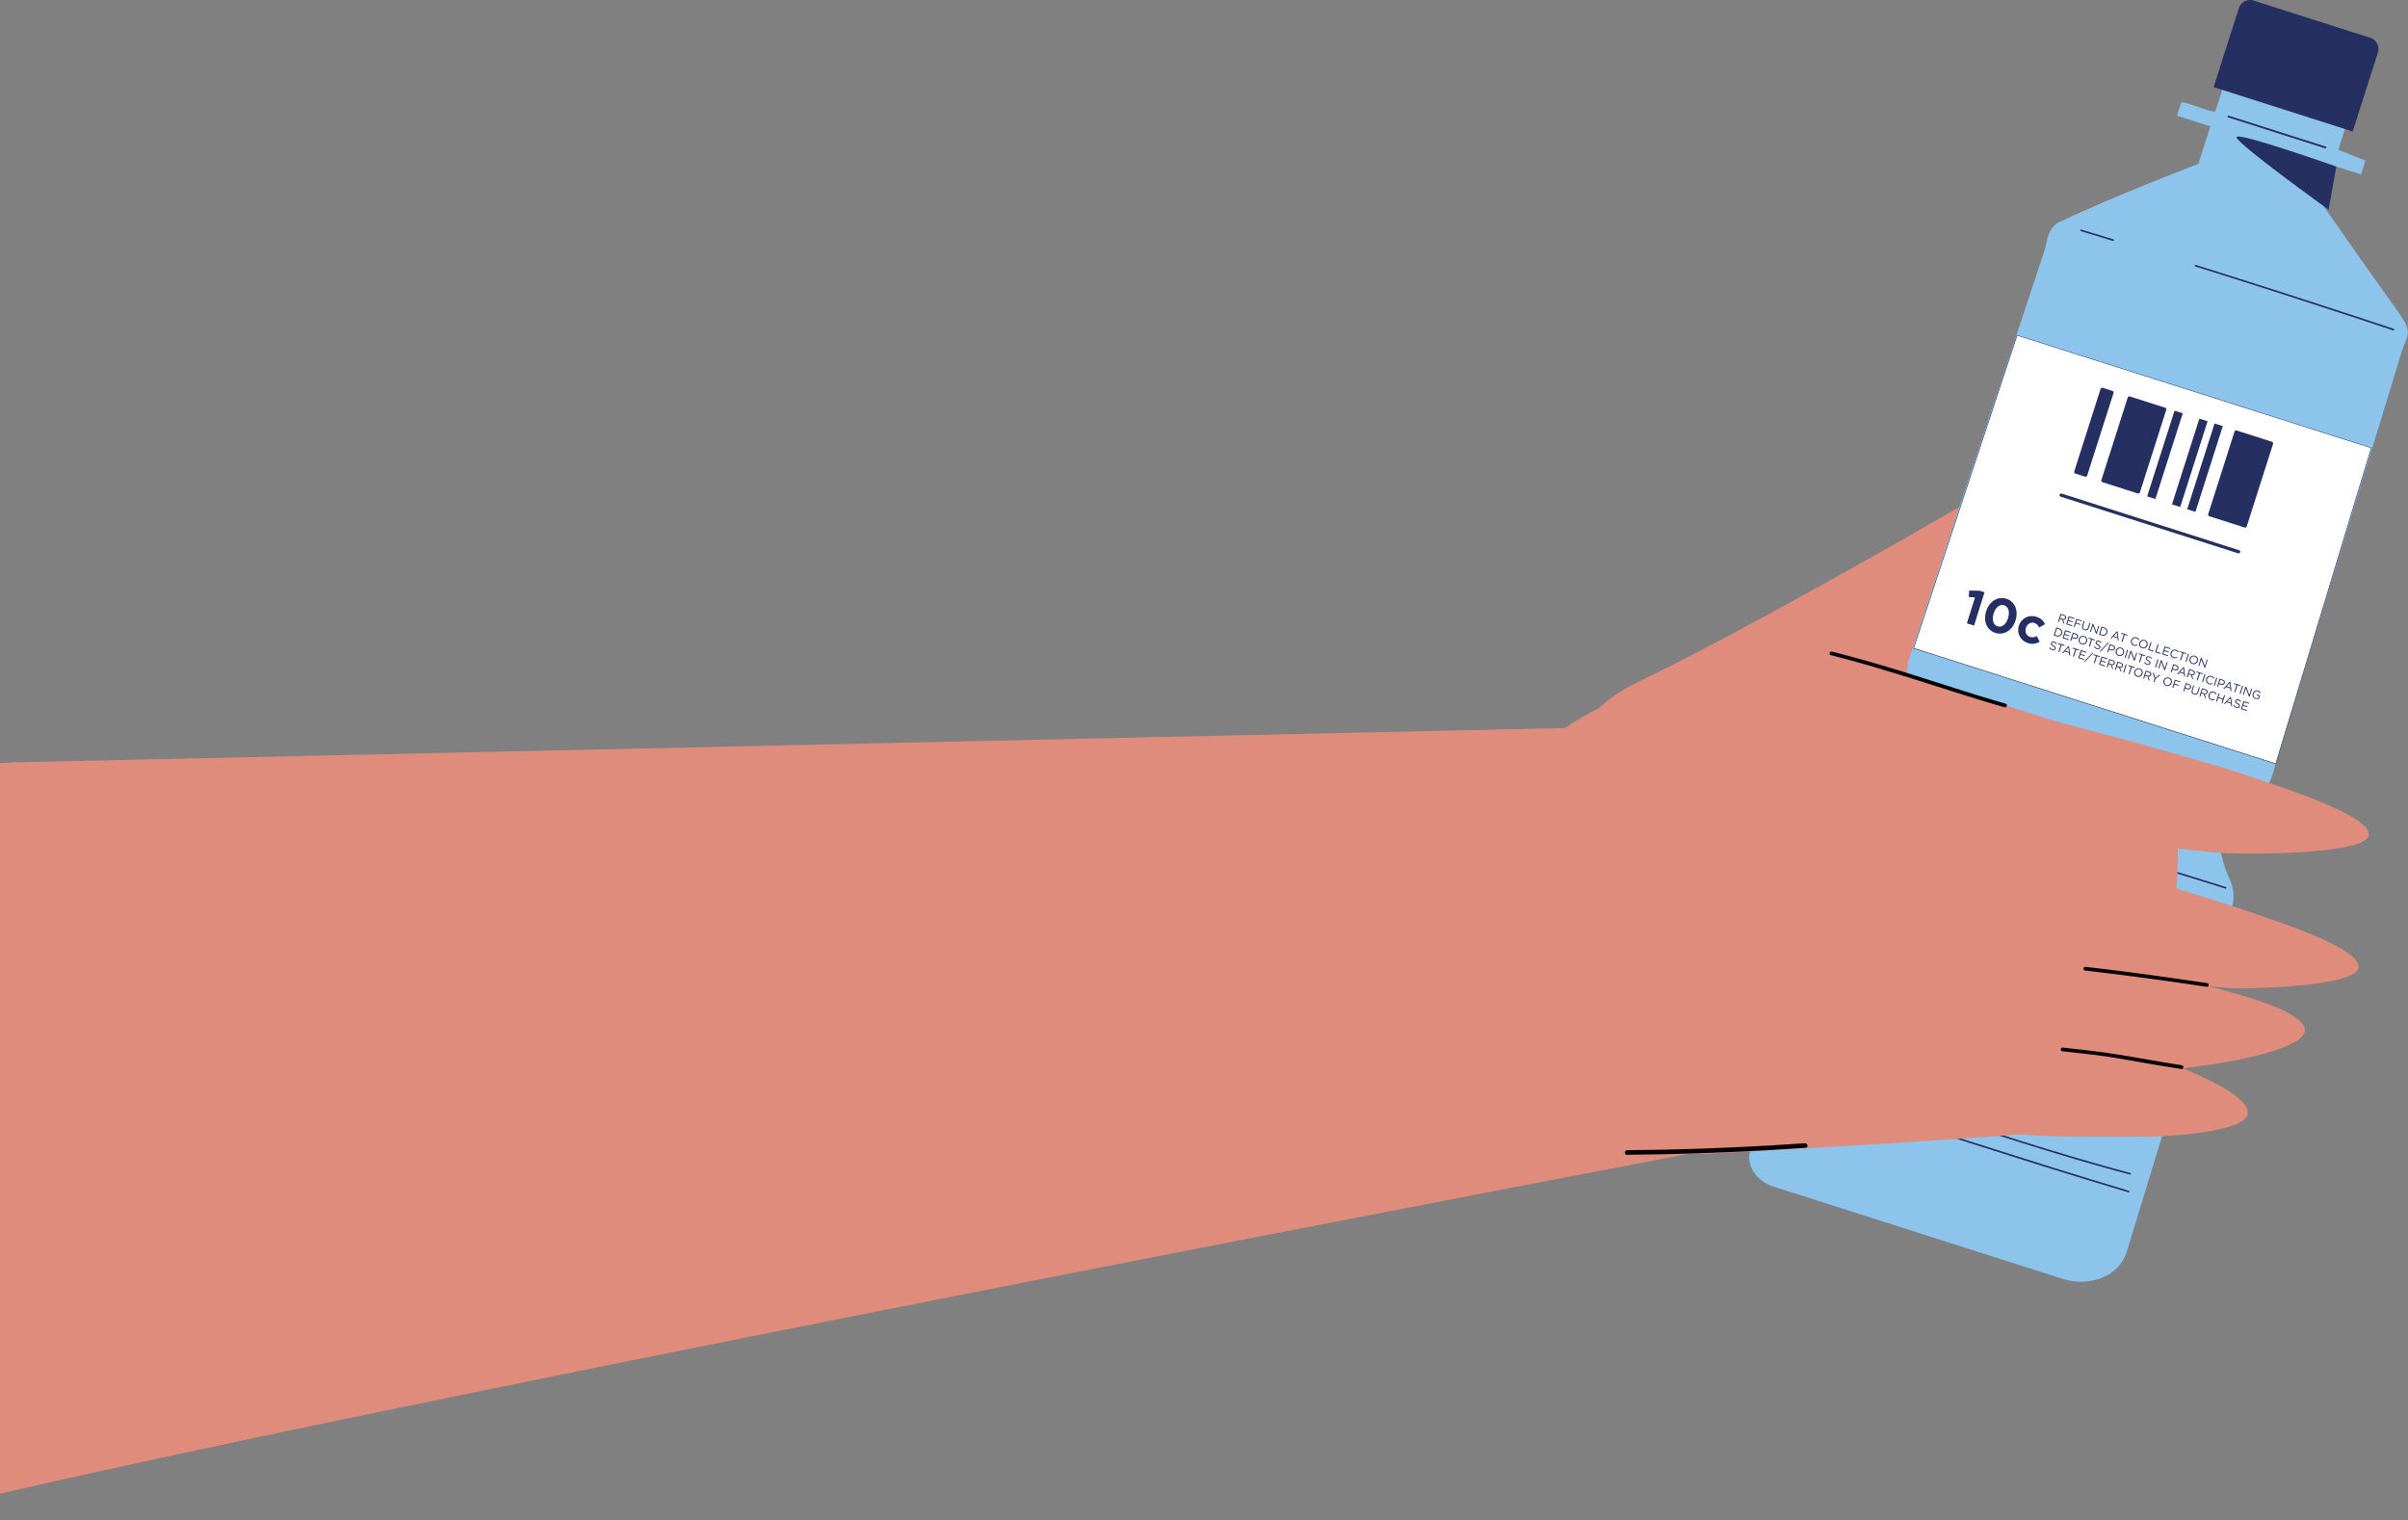 <svg xmlns="http://www.w3.org/2000/svg" fill="none" viewBox="0 0 491 310">
  <rect x="0" y="0" width="491" height="310" fill="#808080" stroke="none"/>
  <g clip-path="url(#a)">
    <path fill="#E08C7C" d="M334.728 138.672c19.368-9.128 68.8-37.24 72.36-39.944 3.56-2.704 4.8 1.784 4.128 6.6-.672 4.816-18.48 25.712-24.432 36.312-34.568 61.632-92.872 16.264-52.056-2.968Z"/>
    <path fill="#010101" d="M407.583 98.632c.712 1.32.712 2.984-.072 4.272-.8 1.328-2.272 2.048-3.408 3.056l.584.12c-.768-1.272-1.544-2.536-2.312-3.808-.248-.408-.928-.08-.672.336.768 1.272 1.544 2.536 2.312 3.808.12.2.392.288.584.12 1.28-1.128 2.904-1.928 3.704-3.512a5.123 5.123 0 0 0-.048-4.72c-.232-.424-.904-.096-.672.336v-.008Z"/>
    <path fill="#8CC4EB" d="M455.111 184.96c.56-1.824.392-3.816-.464-5.68-1.232-2.696-2.608-6.784-1.584-9.968.976-3.064 4.112-5.328 6.536-6.664 1.792-.992 3.096-2.504 3.648-4.328 13.728-44.928 26.112-85.512 26.608-87.072 1.56-4.032 2.096-3.632-2.52-10.008-4.24-5.856-14.08-19.952-14.08-19.952l-24.848-7.928s-16.528 6.24-28.496 11.92c-2.496 1.184-2.616 4.528-2.8 5.08-1.208 3.792-14.136 42.496-27.864 84.048-.608 1.84-.408 3.872.52 5.752 1.224 2.496 2.592 6.288 1.584 9.456-1.048 3.272-4.696 5.856-7.272 7.328-1.8 1.024-3.096 2.568-3.696 4.4-10.392 31.632-19.864 60.872-23.512 73.312-.856 2.928 1.216 6.152 4.68 7.256l58.944 18.816c5.76 1.84 11.672-.624 13.152-5.488 4.112-13.464 12.44-40.704 21.472-70.272l-.008-.008Z"/>
    <path fill="#8CC4EB" d="M455.824 9.856c-1.104 3.464-2.816 8.816-4.056 12.712-.264.832-6.816-2.288-7.024-1.616l-.84 2.64 37.528 11.976.904-2.832-5.544-2.184 3.984-12.488-24.944-8.208h-.008Z"/>
    <path fill="#fff" d="m411.296 68.36 72.232 22.96-19.488 64.416-73.832-23.568 21.088-63.808Z"/>
    <path fill="#252F61" d="M464.039 155.792h-.016l-73.84-23.568s-.024-.016-.032-.024v-.04l21.088-63.808s.04-.04.072-.032l72.232 22.96s.048.04.032.064l-19.48 64.416s-.016.024-.024.032h-.032Zm-73.768-23.656 73.736 23.528 19.448-64.312-72.128-22.928-21.056 63.704v.008Z"/>
    <path fill="#252F61" d="m428.316 79.296-5.365 16.813a.352.352 0 0 0 .228.442l1.966.628a.352.352 0 0 0 .443-.229l5.365-16.812a.352.352 0 0 0-.228-.443l-1.966-.627a.353.353 0 0 0-.443.228Z"/>
    <path fill="#252F61" d="m433.848 81.062-5.366 16.812a.352.352 0 0 0 .228.443l7.187 2.293a.352.352 0 0 0 .443-.228l5.365-16.813a.352.352 0 0 0-.228-.442l-7.187-2.293a.352.352 0 0 0-.442.228Z"/>
    <path fill="#252F61" d="m455.627 88.006-5.366 16.813a.351.351 0 0 0 .229.442l7.187 2.294a.352.352 0 0 0 .442-.228l5.365-16.813a.351.351 0 0 0-.228-.442l-7.187-2.294a.352.352 0 0 0-.442.228Z"/>
    <path fill="#252F61" d="m443.394 83.734-5.58 17.483 1.677.535 5.58-17.483-1.677-.535Z"/>
    <path fill="#252F61" d="m448.459 85.353-5.579 17.483 1.677.536 5.579-17.484-1.677-.535Z"/>
    <path fill="#252F61" d="m451.559 86.345-5.58 17.483 1.677.535 5.58-17.483-1.677-.535Z"/>
    <path fill="#252F61" d="M456.44 112.832s-.048 0-.08-.016l-36.176-11.544a.33.33 0 0 1-.216-.416.33.33 0 0 1 .416-.216l36.176 11.544a.33.33 0 0 1 .216.416.333.333 0 0 1-.336.232Z"/>
    <path fill="#252F61" d="M430.951 48.808c-2.192-.672-4.384-1.336-6.576-2-.2-.064-.312.248-.112.312 2.192.664 4.384 1.336 6.576 2 .2.064.312-.248.112-.312Z"/>
    <path fill="#252F61" d="M488.072 67.04a2392.663 2392.663 0 0 0-31.392-10.2c-2.976-.944-5.96-1.888-8.944-2.824-.2-.064-.312.248-.112.312a2563.192 2563.192 0 0 1 31.432 10.088c2.968.976 5.936 1.952 8.904 2.944.2.064.312-.24.112-.312v-.008Z"/>
    <path fill="#252F61" d="M429.248 150.848c-9.6-3.04-19.168-6.176-28.704-9.416-2.688-.912-5.376-1.832-8.064-2.76-.2-.072-.312.24-.112.312 9.52 3.288 19.064 6.488 28.648 9.576 2.704.872 5.416 1.736 8.12 2.6.2.064.312-.248.112-.312Z"/>
    <path fill="#252F61" d="M460.799 160.448a1551.379 1551.379 0 0 1-14.704-4.376c-.2-.064-.312.248-.112.312 4.896 1.488 9.792 2.944 14.704 4.376.2.056.312-.248.112-.312Z"/>
    <path fill="#252F61" d="M423.879 171.648c-5.504-1.696-11-3.424-16.472-5.224-2.576-.848-5.136-1.704-7.672-2.656-2.464-.928-4.92-1.888-7.44-2.688-2.704-.856-5.48-1.512-8.312-1.648-.208-.008-.232.32-.024.328 5.2.248 10.128 2.224 14.944 4.048 5.12 1.944 10.352 3.592 15.576 5.248a960.12 960.12 0 0 0 9.296 2.904c.2.064.312-.248.112-.312h-.008Z"/>
    <path fill="#252F61" d="M453.872 180.864a1544.109 1544.109 0 0 0-14.625-4.52c-.2-.064-.312.248-.112.312 4.88 1.488 9.761 2.984 14.625 4.52.2.064.312-.248.112-.312Z"/>
    <path fill="#252F61" d="M447.904 196.856c-8.984-2.384-17.88-5.104-26.728-7.936-8.896-2.848-17.768-5.792-26.68-8.6a617.516 617.516 0 0 0-15.512-4.688c-.2-.056-.312.248-.112.312 9.128 2.624 18.176 5.512 27.208 8.44 8.832 2.864 17.656 5.768 26.544 8.464a454.673 454.673 0 0 0 15.168 4.328c.2.056.312-.256.112-.312v-.008Z"/>
    <path fill="#252F61" d="M447.592 200.496c-8.96-2.664-17.872-5.456-26.776-8.288-8.592-2.736-17.176-5.496-25.784-8.184-5.12-1.592-10.24-3.16-15.384-4.688-.2-.056-.304.232-.112.312.104.04.096.08.04-.024l.112-.232c-.04 0-.44-.128-.56-.16-.368-.104-.744-.216-1.112-.32-.368-.104-1.064-.456-1.472-.384-.104.016-.168.144-.112.232.048.08.144.112.224.144.2.072.304-.232.112-.312-.104-.04-.096-.08-.04.024l-.112.232c.04 0 .44.128.56.16.368.104.744.216 1.112.32.368.104 1.064.456 1.472.384.104-.016.168-.144.112-.232-.048-.08-.144-.112-.224-.144l-.112.312c8.96 2.664 17.872 5.456 26.776 8.288 8.592 2.736 17.176 5.496 25.784 8.184 5.12 1.592 10.24 3.16 15.384 4.688.2.056.312-.248.112-.312Z"/>
    <path fill="#252F61" d="M441.264 217.664c-8.984-2.384-17.88-5.104-26.728-7.936-8.848-2.832-17.768-5.792-26.68-8.6a617.516 617.516 0 0 0-15.512-4.688c-.2-.056-.312.248-.112.312 9.128 2.624 18.176 5.512 27.208 8.44 8.832 2.864 17.656 5.768 26.544 8.464a454.673 454.673 0 0 0 15.168 4.328c.2.056.312-.256.112-.312v-.008Z"/>
    <path fill="#252F61" d="M440.952 221.296c-8.96-2.664-17.872-5.456-26.776-8.288-8.592-2.736-17.176-5.496-25.784-8.184-5.12-1.592-10.24-3.16-15.384-4.688-.2-.056-.304.232-.112.312.104.04.096.08.04-.024l.112-.232c-.04 0-.44-.128-.56-.16-.368-.104-.744-.216-1.112-.32-.368-.104-1.064-.456-1.472-.384-.104.016-.168.144-.112.232.048.08.144.112.224.144.2.072.304-.232.112-.312-.104-.04-.096-.08-.04.024l-.112.232c.04 0 .44.128.56.16.368.104.744.216 1.112.32.368.104 1.064.456 1.472.384.104-.016.168-.144.112-.232-.048-.08-.144-.112-.224-.144l-.112.312c8.96 2.664 17.872 5.456 26.776 8.288 8.592 2.736 17.176 5.496 25.784 8.184 5.12 1.592 10.24 3.16 15.384 4.688.2.056.312-.248.112-.312Z"/>
    <path fill="#252F61" d="M434.408 239.16c-8.984-2.384-17.88-5.104-26.728-7.936-8.896-2.848-17.768-5.792-26.68-8.6a617.516 617.516 0 0 0-15.512-4.688c-.2-.056-.312.248-.112.312 9.128 2.624 18.176 5.512 27.208 8.44 8.832 2.864 17.656 5.768 26.544 8.464a454.673 454.673 0 0 0 15.168 4.328c.2.056.312-.256.112-.312v-.008Z"/>
    <path fill="#252F61" d="M378.215 225.296c-4.016-1.24-8.04-2.464-12.072-3.664-.2-.056-.304.232-.112.312a.62.62 0 0 1 .128.056l.112-.312c-1.016-.24-2.008-.552-3.016-.808-.2-.048-.312.256-.112.312 1.008.256 2 .568 3.016.808.208.048.296-.216.112-.312-.04-.024-.088-.04-.128-.056l-.112.312c4.032 1.2 8.056 2.424 12.072 3.664.2.064.312-.248.112-.312Z"/>
    <path fill="#252F61" d="M434.088 242.792c-10.448-3.104-20.84-6.4-31.232-9.704-2.944-.936-5.888-1.88-8.832-2.816-.2-.064-.312.248-.112.312 10.384 3.312 20.768 6.648 31.184 9.84 2.952.904 5.912 1.8 8.88 2.68.2.056.312-.248.112-.312Z"/>
    <path fill="#252F61" d="M474.159 30.256s-.032 0-.04-.008l-19.784-6.312a.186.186 0 0 1-.12-.232.186.186 0 0 1 .232-.12l19.784 6.312a.186.186 0 0 1 .12.232.18.18 0 0 1-.184.128h-.008Z"/>
    <path fill="#8CC4EB" d="m476.507 33.523-25.668-8.192-3.59 11.249 25.668 8.192 3.59-11.25Z"/>
    <path fill="#252F61" d="M476.376 33.96s-19.992-7.072-20.328-6.008c-.344 1.072 18.76 14.8 18.76 14.8l1.576-8.792h-.008Z"/>
    <path fill="#252F61" d="m403.639 120.44 1.008.32-2.128 6.792-1.464-.456 1.656-5.288-1.264-.08.072-1.312 2.12.032v-.008Z"/>
    <path fill="#252F61" d="M406.879 129.048c-1.8-.568-2.512-2.448-1.896-4.416.616-1.968 2.304-3.12 4.104-2.56 1.8.568 2.512 2.448 1.896 4.416-.616 1.968-2.304 3.12-4.104 2.56Zm1.768-5.64c-.896-.28-1.744.44-2.136 1.68-.392 1.24-.088 2.344.808 2.624.896.28 1.752-.448 2.136-1.68.384-1.232.088-2.344-.808-2.624Z"/>
    <path fill="#252F61" d="M413.495 131.12c-1.552-.488-2.312-2.04-1.856-3.512v-.016c.472-1.472 1.976-2.336 3.56-1.84.976.304 1.48.824 1.792 1.512l-1.2.68c-.216-.448-.48-.776-1-.936-.736-.232-1.456.256-1.696 1.016v.016c-.256.792.056 1.584.856 1.84.488.152.896.048 1.36-.176l.584 1.136c-.672.392-1.376.608-2.408.28h.008Z"/>
    <path fill="#252F61" d="m420.75 127.12-.272-.776-.464-.144-.2.632-.184-.056.512-1.624.696.216c.36.112.528.376.432.672-.088.272-.32.368-.592.336l.288.824-.224-.072.008-.008Zm.024-1.6-.504-.16-.208.664.496.16c.248.08.456 0 .52-.208.064-.2-.056-.368-.312-.456h.008Z"/>
    <path fill="#252F61" d="m422.951 126.2-.992-.312-.176.552.888.28-.056.168-.888-.28-.176.568 1 .312-.056.168-1.184-.368.512-1.624 1.176.368-.056.168h.008Z"/>
    <path fill="#252F61" d="m424.495 126.688-.984-.312-.184.584.88.28-.056.168-.88-.28-.224.712-.184-.056.512-1.624 1.168.368-.056.168.008-.008Z"/>
    <path fill="#252F61" d="M425.943 127.984c-.152.472-.496.632-.904.504-.4-.128-.6-.456-.456-.92l.296-.944.184.056-.296.936c-.112.352.016.608.328.704.296.096.544-.024.656-.384l.296-.944.184.056-.296.936h.008Z"/>
    <path fill="#252F61" d="m427.862 127.56.176.056-.512 1.624-.144-.048-.632-1.664-.416 1.336-.176-.056.512-1.624.176.056.616 1.624.408-1.304h-.008Z"/>
    <path fill="#252F61" d="m428.558 129.56-.568-.176.512-1.624.568.176c.512.16.752.624.608 1.08-.144.456-.608.704-1.12.544Zm.456-1.456-.384-.12-.4 1.288.384.12c.408.128.76-.064.872-.432.112-.36-.064-.728-.472-.856Z"/>
    <path fill="#252F61" d="m432.022 130.648-.2-.064-.056-.488-.888-.28-.328.368-.192-.056 1.256-1.408.168.056.224 1.872h.016Zm-.384-1.68-.632.712.744.232-.112-.944Z"/>
    <path fill="#252F61" d="m432.775 130.888-.184-.056.456-1.456-.544-.168.056-.168 1.28.4-.056.168-.544-.168-.456 1.456-.008-.008Z"/>
    <path fill="#252F61" d="M435.095 131.64c-.472-.144-.696-.624-.552-1.096.144-.464.608-.736 1.088-.584.296.096.44.256.552.456l-.168.096a.752.752 0 0 0-.44-.384c-.36-.112-.72.096-.84.472s.064.76.416.872c.224.072.4.032.6-.072l.08.16c-.224.12-.448.176-.744.08h.008Z"/>
    <path fill="#252F61" d="M436.783 132.168c-.496-.152-.704-.648-.568-1.096.144-.448.6-.736 1.096-.584.496.152.704.648.568 1.096-.144.448-.6.736-1.096.584Zm.472-1.512c-.368-.12-.728.096-.848.472-.12.368.056.76.432.872.368.12.728-.096.848-.472.12-.368-.056-.76-.432-.872Z"/>
    <path fill="#252F61" d="m438.519 130.896.184.056-.456 1.456.912.288-.056.168-1.096-.344.512-1.624Z"/>
    <path fill="#252F61" d="m439.958 131.352.184.056-.456 1.456.912.288-.056.168-1.096-.344.512-1.624Z"/>
    <path fill="#252F61" d="m442.519 132.336-.992-.312-.176.552.888.28-.056.168-.888-.28-.176.568 1 .312-.056.168-1.184-.376.512-1.624 1.176.368-.056.168.008.008Z"/>
    <path fill="#252F61" d="M443.159 134.168c-.472-.144-.696-.624-.552-1.096.144-.464.608-.736 1.088-.584.296.096.44.256.552.456l-.168.096a.752.752 0 0 0-.44-.384c-.36-.112-.72.096-.84.472s.064.76.416.872c.224.072.4.032.6-.072l.08.16c-.224.12-.448.176-.744.08h.008Z"/>
    <path fill="#252F61" d="m444.726 134.632-.184-.056.456-1.456-.544-.168.056-.168 1.28.4-.056.168-.544-.168-.456 1.456-.008-.008Z"/>
    <path fill="#252F61" d="m446.326 133.344-.512 1.624-.184-.056.512-1.624.184.056Z"/>
    <path fill="#252F61" d="M447.039 135.384c-.496-.152-.704-.648-.568-1.096.144-.448.6-.736 1.096-.584.496.152.704.648.568 1.096-.144.448-.6.736-1.096.584Zm.472-1.512c-.368-.12-.728.096-.848.472-.12.368.056.76.432.872.376.112.728-.096.848-.472s-.056-.76-.432-.872Z"/>
    <path fill="#252F61" d="m449.974 134.488.176.056-.512 1.624-.144-.048-.631-1.664-.417 1.336-.175-.056.511-1.624.176.056.616 1.624.408-1.304h-.008Z"/>
    <path fill="#252F61" d="m419.327 129.728-.568-.176.512-1.624.568.176c.512.16.752.624.608 1.08-.144.456-.608.704-1.12.544Zm.456-1.456-.384-.12-.4 1.288.384.12c.408.128.76-.064.872-.432.112-.36-.064-.728-.472-.856Z"/>
    <path fill="#252F61" d="m422.215 129.032-.992-.312-.176.552.888.28-.056.168-.888-.28-.176.568 1 .312-.056.168-1.184-.376.512-1.624 1.176.368-.056.168.008.008Z"/>
    <path fill="#252F61" d="m422.895 130.216-.392-.12-.176.576-.184-.056.512-1.624.608.192c.368.112.544.384.448.712-.112.352-.464.44-.808.336l-.008-.016Zm.288-.872-.408-.128-.224.712.4.128c.272.088.488 0 .56-.224.072-.232-.064-.408-.328-.496v.008Z"/>
    <path fill="#252F61" d="M424.447 131.368c-.496-.152-.704-.648-.568-1.096.144-.448.6-.736 1.096-.584.496.152.704.648.568 1.096a.866.866 0 0 1-1.096.584Zm.472-1.512c-.368-.12-.728.096-.848.472-.12.368.056.76.432.872.368.12.728-.096.848-.472.12-.368-.056-.76-.432-.872Z"/>
    <path fill="#252F61" d="m426.119 131.864-.184-.056.456-1.456-.544-.168.056-.168 1.28.4-.056.168-.544-.168-.456 1.456-.008-.008Z"/>
    <path fill="#252F61" d="M427.871 131.416c.336.192.464.376.384.632-.088.28-.376.392-.704.288a1.001 1.001 0 0 1-.584-.472l.16-.096a.82.82 0 0 0 .488.408c.216.072.4 0 .448-.168.048-.152 0-.264-.328-.448-.352-.2-.48-.376-.4-.64.08-.264.368-.376.672-.28.24.072.384.192.512.376l-.152.104a.733.733 0 0 0-.416-.32c-.208-.064-.384 0-.432.152-.048.16.008.264.344.456l.008.008Z"/>
    <path fill="#252F61" d="m430.038 131.056-1.752 1.816-.168-.048 1.752-1.816.168.048Z"/>
    <path fill="#252F61" d="m430.431 132.584-.392-.128-.176.576-.184-.056.512-1.624.608.192c.368.112.544.384.448.712-.112.352-.464.44-.808.336l-.008-.008Zm.296-.88-.408-.128-.224.712.4.128c.272.088.488 0 .56-.224.072-.232-.064-.408-.328-.496v.008Z"/>
    <path fill="#252F61" d="M431.983 133.728c-.496-.152-.704-.648-.568-1.096.144-.448.6-.736 1.096-.584.496.152.704.648.568 1.096-.144.448-.6.736-1.096.584Zm.48-1.512c-.368-.12-.728.096-.848.472-.12.368.056.76.432.872.368.12.728-.096.848-.472.12-.368-.056-.76-.432-.872Z"/>
    <path fill="#252F61" d="m433.926 132.52-.511 1.624-.185-.056.512-1.624.184.056Z"/>
    <path fill="#252F61" d="m435.599 133.048.176.056-.512 1.624-.144-.048-.632-1.664-.416 1.336-.176-.056.512-1.624.176.056.616 1.624.408-1.304h-.008Z"/>
    <path fill="#252F61" d="m436.343 135.064-.184-.056.456-1.456-.544-.168.056-.168 1.28.4-.056.168-.544-.168-.456 1.456-.008-.008Z"/>
    <path fill="#252F61" d="M438.094 134.624c.336.192.464.376.384.632-.088.28-.376.392-.704.288a1.001 1.001 0 0 1-.584-.472l.16-.096a.82.82 0 0 0 .488.408c.216.072.4 0 .448-.168.048-.152 0-.264-.328-.448-.352-.2-.48-.376-.4-.64.08-.264.368-.376.672-.28.24.072.384.192.512.376l-.152.104a.733.733 0 0 0-.416-.32c-.208-.064-.384 0-.432.16-.048.152.008.264.344.456h.008Z"/>
    <path fill="#252F61" d="m440.127 134.464-.512 1.624-.184-.056.512-1.624.184.056Z"/>
    <path fill="#252F61" d="m441.799 134.984.176.056-.512 1.624-.144-.048-.632-1.664-.416 1.336-.176-.056.512-1.624.176.056.616 1.624.408-1.304h-.008Z"/>
    <path fill="#252F61" d="m443.382 136.64-.392-.12-.176.576-.184-.056.512-1.624.608.192c.368.112.544.384.448.712-.112.352-.464.44-.808.336l-.008-.016Zm.296-.88-.408-.128-.224.712.4.128c.272.088.488 0 .56-.216.072-.232-.064-.408-.328-.496Z"/>
    <path fill="#252F61" d="m445.575 137.96-.2-.064-.056-.488-.888-.28-.328.368-.192-.056 1.256-1.408.176.056.224 1.872h.008Zm-.384-1.688-.632.712.744.232-.112-.944Z"/>
    <path fill="#252F61" d="m447.015 138.408-.272-.784-.464-.144-.2.632-.184-.056.512-1.624.696.216c.36.112.528.376.432.672-.088.272-.32.368-.592.336l.288.824-.224-.072h.008Zm.024-1.592-.504-.16-.208.656.496.16c.248.08.456 0 .52-.208.064-.2-.056-.368-.312-.456l.008.008Z"/>
    <path fill="#252F61" d="m448.111 138.752-.184-.056.456-1.456-.544-.168.056-.168 1.28.4-.056.168-.544-.168-.456 1.456-.008-.008Z"/>
    <path fill="#252F61" d="m449.711 137.464-.512 1.624-.184-.056.512-1.624.184.056Z"/>
    <path fill="#252F61" d="M450.415 139.504c-.472-.144-.696-.624-.552-1.096.144-.464.608-.736 1.088-.584.296.096.44.256.552.456l-.168.096a.752.752 0 0 0-.44-.384c-.36-.112-.72.096-.84.472s.064.76.416.872c.224.072.4.032.6-.072l.08.16c-.224.12-.448.176-.744.08h.008Z"/>
    <path fill="#252F61" d="m452.103 138.216-.512 1.624-.184-.056.512-1.624.184.056Z"/>
    <path fill="#252F61" d="m452.823 139.6-.392-.12-.176.576-.184-.056.512-1.624.608.192c.368.112.544.384.448.712-.112.352-.464.44-.808.336l-.008-.016Zm.296-.88-.408-.128-.224.712.4.128c.272.088.488 0 .56-.224.072-.232-.064-.408-.328-.496v.008Z"/>
    <path fill="#252F61" d="m455.022 140.92-.2-.064-.056-.488-.888-.28-.328.368-.192-.056 1.256-1.408.176.056.224 1.872h.008Zm-.384-1.688-.632.712.744.232-.112-.944Z"/>
    <path fill="#252F61" d="m455.766 141.152-.184-.056.456-1.456-.544-.168.056-.168 1.28.4-.056.168-.544-.168-.456 1.456-.008-.008Z"/>
    <path fill="#252F61" d="m457.367 139.872-.512 1.624-.184-.056.512-1.624.184.056Z"/>
    <path fill="#252F61" d="m459.047 140.392.176.056-.512 1.624-.144-.048-.632-1.664-.416 1.336-.176-.056.512-1.624.176.056.616 1.624.408-1.304h-.008Z"/>
    <path fill="#252F61" d="M459.919 142.488c-.512-.16-.712-.632-.568-1.096.144-.448.592-.744 1.08-.584a.895.895 0 0 1 .536.408l-.16.104a.71.71 0 0 0-.44-.344c-.36-.112-.712.112-.832.472-.12.392.04.76.432.88.184.056.384.04.52-.016l.128-.408-.496-.152.048-.168.672.208-.2.648a1.054 1.054 0 0 1-.728.048h.008Z"/>
    <path fill="#252F61" d="M418.751 131.624c.336.192.464.376.384.632-.088.28-.376.392-.704.288a1.001 1.001 0 0 1-.584-.472l.16-.096c.12.208.256.336.488.408.216.072.4 0 .448-.168.048-.152 0-.264-.328-.448-.352-.2-.48-.376-.4-.64.08-.264.368-.376.672-.28.24.072.384.192.512.376l-.152.112a.733.733 0 0 0-.416-.32c-.208-.064-.384 0-.432.16-.048.152.008.264.344.456l.008-.008Z"/>
    <path fill="#252F61" d="m419.911 132.976-.184-.056.456-1.456-.544-.168.056-.168 1.28.4-.056.168-.544-.168-.456 1.456-.008-.008Z"/>
    <path fill="#252F61" d="m422.127 133.672-.2-.064-.056-.488-.888-.28-.328.368-.192-.056 1.256-1.408.176.056.224 1.872h.008Zm-.384-1.688-.632.712.744.232-.112-.944Z"/>
    <path fill="#252F61" d="m422.878 133.904-.184-.056.456-1.456-.544-.168.056-.168 1.28.4-.056.168-.544-.168-.456 1.456-.008-.008Z"/>
    <path fill="#252F61" d="m425.399 133.096-.992-.312-.176.552.888.28-.056.168-.888-.28-.176.568 1 .312-.056.168-1.184-.376.512-1.624 1.176.368-.056.168.008.008Z"/>
    <path fill="#252F61" d="m426.87 133.12-1.752 1.816-.168-.048 1.752-1.816.168.056v-.008Z"/>
    <path fill="#252F61" d="m427.119 135.24-.184-.056.456-1.456-.544-.168.056-.168 1.28.4-.056.168-.544-.168-.456 1.456-.008-.008Z"/>
    <path fill="#252F61" d="m429.647 134.424-.992-.312-.176.552.888.28-.056.168-.888-.28-.176.568 1 .312-.056.168-1.184-.376.512-1.624 1.176.368-.056.168.008.008Z"/>
    <path fill="#252F61" d="m430.687 136.352-.272-.776-.464-.144-.2.632-.184-.056.512-1.624.696.216c.36.112.528.376.432.672-.088.272-.32.368-.592.336l.288.824-.224-.072.008-.008Zm.024-1.592-.504-.16-.208.656.496.16c.248.08.456 0 .52-.208.064-.2-.056-.368-.312-.456l.008.008Z"/>
    <path fill="#252F61" d="m432.367 136.88-.272-.776-.464-.144-.2.632-.184-.056.512-1.624.696.216c.36.112.528.376.432.672-.088.272-.32.368-.592.336l.288.824-.224-.072.008-.008Zm.024-1.592-.504-.16-.208.656.496.16c.248.08.456 0 .52-.208.064-.2-.056-.368-.312-.456l.008.008Z"/>
    <path fill="#252F61" d="m433.638 135.496-.512 1.624-.184-.056.512-1.624.184.056Z"/>
    <path fill="#252F61" d="m434.222 137.464-.184-.056.456-1.456-.544-.168.056-.168 1.28.4-.056.168-.544-.168-.456 1.456-.008-.008Z"/>
    <path fill="#252F61" d="M435.775 137.984c-.496-.152-.704-.648-.568-1.096.144-.448.6-.736 1.096-.584.496.152.704.648.568 1.096-.144.448-.6.736-1.096.584Zm.472-1.52c-.368-.12-.728.096-.848.472-.12.368.056.76.432.872.376.112.728-.096.848-.472s-.056-.76-.432-.872Z"/>
    <path fill="#252F61" d="m438.127 138.688-.272-.776-.464-.144-.2.632-.184-.056.512-1.624.696.216c.36.112.528.376.432.672-.088.272-.32.368-.592.336l.288.824-.224-.072.008-.008Zm.016-1.592-.504-.16-.208.656.496.16c.248.08.456 0 .52-.208.064-.2-.056-.368-.312-.456l.008.008Z"/>
    <path fill="#252F61" d="m439.31 139.056-.184-.056.2-.64-.368-1.192.224.072.296.984.808-.64.216.064-.984.768-.2.648-.008-.008Z"/>
    <path fill="#252F61" d="M441.727 139.848c-.496-.152-.704-.648-.568-1.096.144-.448.6-.736 1.096-.584.496.152.704.648.56 1.096-.144.448-.6.736-1.096.584h.008Zm.472-1.512c-.368-.12-.728.096-.848.472-.12.368.056.76.432.872.368.12.728-.096.848-.472s-.056-.76-.432-.872Z"/>
    <path fill="#252F61" d="m444.582 139.112-.984-.312-.184.584.88.28-.056.168-.88-.28-.224.712-.184-.056.512-1.624 1.168.368-.056.168.008-.008Z"/>
    <path fill="#252F61" d="m445.935 140.504-.392-.12-.176.576-.184-.056.512-1.624.608.192c.368.112.544.384.448.712-.112.352-.464.44-.808.336l-.008-.016Zm.296-.88-.408-.128-.224.712.4.128c.272.088.488 0 .56-.224.072-.232-.064-.408-.328-.496v.008Z"/>
    <path fill="#252F61" d="M448.279 141.104c-.152.472-.496.632-.904.504-.4-.128-.6-.456-.456-.92l.296-.944.184.056-.296.936c-.112.352.016.608.328.704.296.096.544-.024.656-.384l.296-.944.184.056-.296.936h.008Z"/>
    <path fill="#252F61" d="m449.614 142.288-.272-.776-.464-.144-.2.632-.184-.056.512-1.624.696.216c.36.112.528.376.432.672-.088.272-.32.368-.592.336l.288.824-.224-.072.008-.008Zm.016-1.592-.504-.16-.208.664.496.16c.248.08.456 0 .52-.208.064-.2-.056-.368-.312-.456h.008Z"/>
    <path fill="#252F61" d="M450.895 142.72c-.472-.144-.696-.624-.552-1.096.144-.464.608-.736 1.088-.584.296.096.44.256.552.456l-.168.096a.752.752 0 0 0-.44-.384c-.36-.112-.72.096-.84.472s.064.76.416.872c.224.072.4.032.6-.072l.08.16c-.224.12-.448.176-.744.08h.008Z"/>
    <path fill="#252F61" d="m452.287 142.32-.232.736-.184-.056.512-1.624.184.056-.224.72.936.296.224-.72.184.056-.512 1.624-.184-.056.232-.736-.936-.296Z"/>
    <path fill="#252F61" d="m455.158 144.024-.2-.064-.056-.488-.888-.28-.328.368-.192-.056 1.256-1.408.168.056.232 1.872h.008Zm-.384-1.688-.632.712.744.232-.112-.944Z"/>
    <path fill="#252F61" d="M456.319 143.4c.336.192.464.376.384.632-.088.28-.376.392-.704.288a1.001 1.001 0 0 1-.584-.472l.16-.096a.82.82 0 0 0 .488.408c.216.072.4 0 .448-.168.048-.152 0-.264-.328-.448-.352-.2-.48-.376-.4-.64.08-.264.368-.376.672-.28.24.072.384.192.512.376l-.152.112a.733.733 0 0 0-.416-.32c-.208-.064-.384 0-.432.16-.048.152 0 .264.344.456l.008-.008Z"/>
    <path fill="#252F61" d="m458.575 143.496-.992-.312-.176.552.888.28-.056.168-.888-.28-.176.568 1 .312-.056.168-1.184-.376.512-1.624 1.176.368-.056.168.008.008Z"/>
    <path fill="#252F61" d="m459.523.119 23.778 7.589a2.397 2.397 0 0 1 1.557 3.016l-5.135 16.088-28.351-9.048 5.135-16.088a2.396 2.396 0 0 1 3.016-1.557Z"/>
    <path fill="#E08C7C" d="M420.968 174.264s25.376 7.504 36.376 11.2c11 3.696 23.632 8.12 23.576 11.712-.056 3.592-17.944 4.416-25.504 4.32-7.552-.096-28.496-5.512-36.448-6.24-8.608-.784-10.08-22.432 1.992-20.984l.008-.008Z"/>
    <path fill="#E08C7C" d="M419.263 147.096s26.792 6.968 38.656 10.928c11.864 3.96 25.48 8.688 25.088 12.264-.392 3.576-20.336 3.952-28.712 3.664-8.376-.288-30.264-3.728-39.064-4.304-9.328-.616-9.248-24.304 4.024-22.552h.008Z"/>
    <path fill="#E08C7C" d="M429.288 196.104s11.76 2.456 20.88 4.904 19.608 5.44 19.808 9.024c.208 3.584-14.16 6.416-20.248 7.168-6.096.752-13.624 2.056-20.088 2.224-6.992.184-10.184-23.408-.352-23.32Z"/>
    <path fill="#E08C7C" d="M420.36 208.448c11.792 4.016 11.824 4.072 19.752 7.288 8.592 3.488 18.456 7.672 18.224 11.256-.224 3.584-14.56 4.728-20.584 4.768-6.024.04-19.44.136-25.752-.448-6.832-.632-1.208-24.096 8.36-22.864Z"/>
    <path fill="#E08C7C" d="m-22.216 156.912 25.248-1.472 329.096-7.28c27.248-2.968 55.448 79.368 16.752 86.224 0 0-251.48 47.752-346.664 69.664-5.024 1.152-18.952 4.16-21.768 4.656-.048.04-.136.056-.192.04-96.592 15.168-136.048-138.808-2.472-151.84v.008Z"/>
    <path fill="#010101" d="M427.04 207.992c-1.4 3.792-2.8 7.584-4.192 11.376-.168.456.544.704.712.248 1.4-3.792 2.8-7.584 4.192-11.376.168-.456-.544-.704-.712-.248Z"/>
    <path fill="#010101" d="M433.784 192.552a49.82 49.82 0 0 0-1.576 5.088c-.12.464.592.72.712.248a53.45 53.45 0 0 1 1.576-5.088c.168-.456-.544-.704-.712-.248Z"/>
    <path fill="#E08C7C" d="M438.008 206.784c9.144-23.6 7.488-53.896-1.816-55.192-12.088-1.688-44.032-14.712-54.904-14.568-15.4.2-47.816-2.584-66.48 14.992-15.168 14.288-19.512 86.072 34.088 83.208 20.048-1.072 56.808-3.264 70.024-4.536 12.664-1.216 14.264-11.472 19.08-23.904h.008Z"/>
    <path fill="#010101" d="M408.968 143.48c-9.016-2.592-17.864-5.696-26.88-8.304a263.519 263.519 0 0 0-8.536-2.312c-.464-.12-.72.592-.248.712 9.376 2.368 18.528 5.424 27.744 8.312 2.544.8 5.104 1.576 7.664 2.312.464.136.72-.576.248-.712l.008-.008Z"/>
    <path fill="#010101" d="M368.008 233.104c-9.392.656-18.8 1.088-28.208 1.296-2.664.056-5.336.096-8 .12-.6 0-.672.944-.064.936 9.496-.08 18.992-.392 28.472-.928 2.664-.152 5.328-.32 7.992-.504.6-.04.416-.96-.184-.92h-.008Z"/>
    <path fill="#010101" d="M450.008 200.448c-6.184-.904-12.36-1.8-18.56-2.568a822.335 822.335 0 0 0-6.216-.744c-.48-.056-.536.696-.056.752 6.2.728 12.4 1.512 18.584 2.408 2.064.296 4.136.6 6.2.904.48.072.528-.68.056-.752h-.008Z"/>
    <path fill="#010101" d="M420.52 214.344c3.472.376 6.952.744 10.4 1.28 2.304.36 4.592.8 6.888 1.2 2.296.4 4.672.776 7.008 1.136.48.072.528-.68.056-.752-5.752-.88-11.464-2.064-17.24-2.8-2.344-.296-4.696-.56-7.048-.808-.48-.048-.536.696-.056.752l-.008-.008Z"/>
  </g>
  <defs>
    <clipPath id="a">
      <path fill="#fff" d="M-108 0h598.976v309.8H-108z"/>
    </clipPath>
  </defs>
</svg>